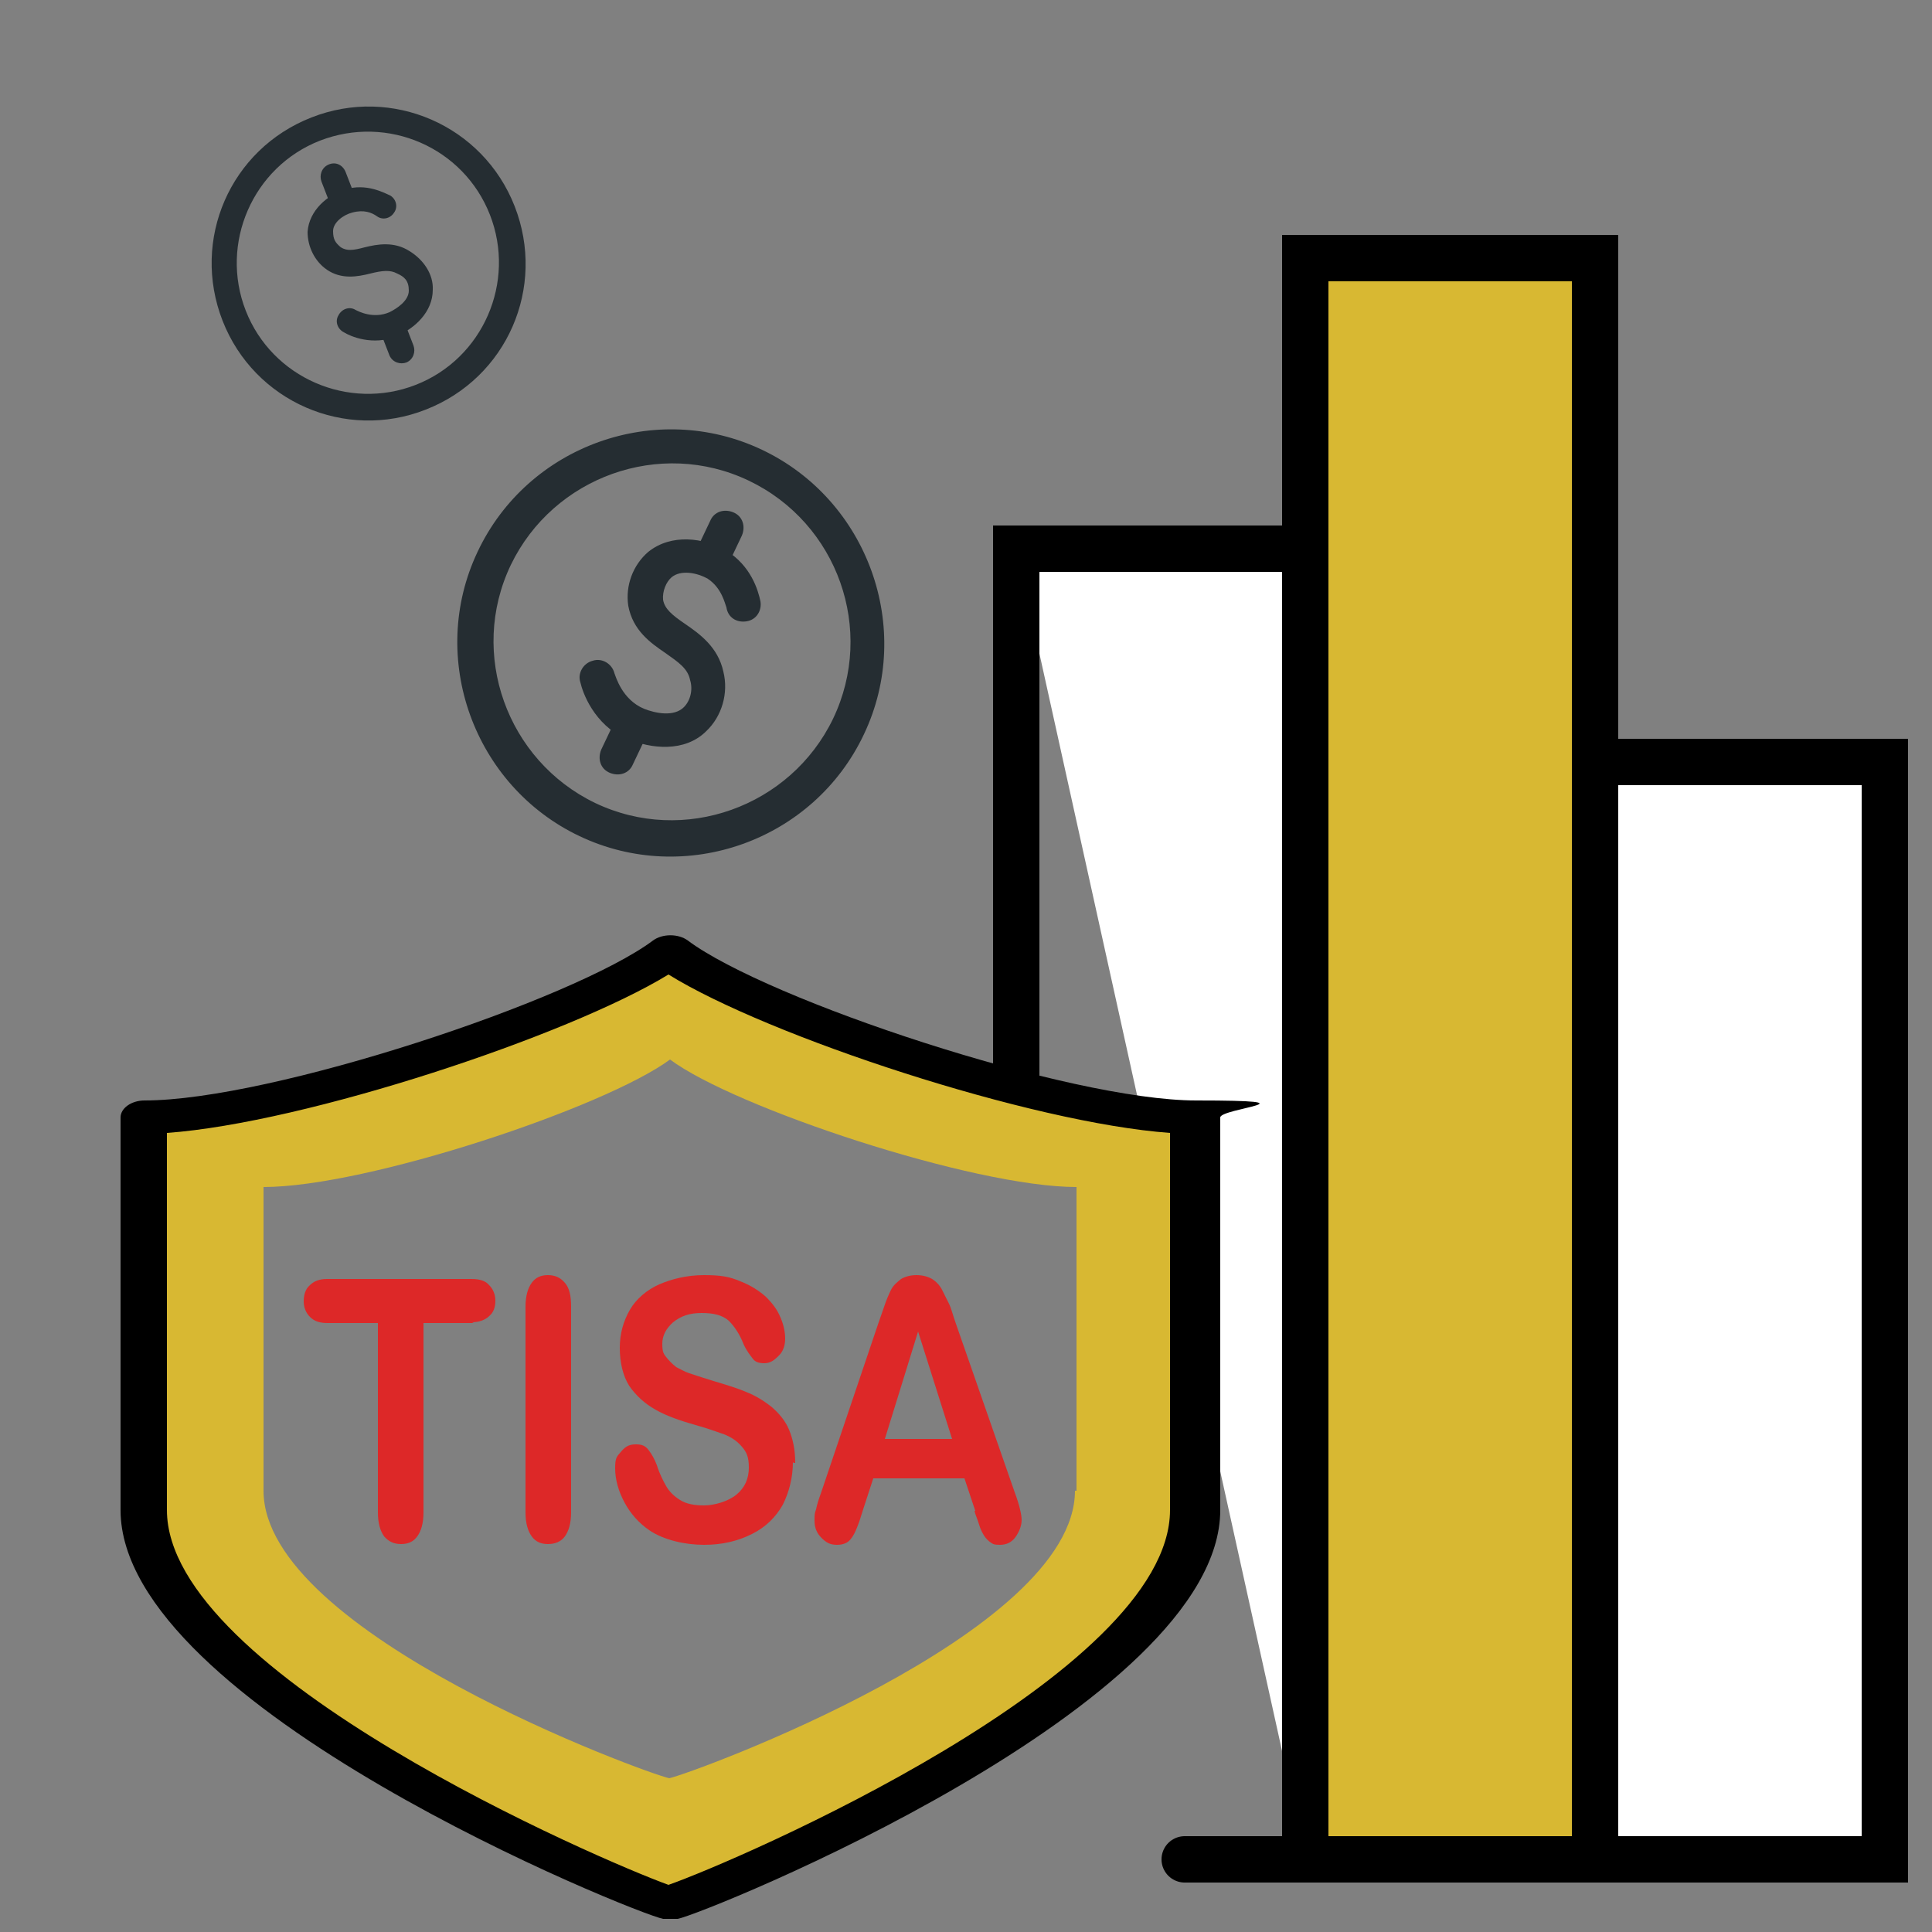 <?xml version="1.0" encoding="UTF-8"?>
<svg id="_圖層_1" xmlns="http://www.w3.org/2000/svg" version="1.1" viewBox="0 0 250 250">
  <rect x="0" y="0" width="250" height="250" fill="#808080" stroke="none"/>
  <!-- Generator: Adobe Illustrator 29.6.1, SVG Export Plug-In . SVG Version: 2.1.1 Build 9)  -->
  <defs>
    <style>
      .st0 {
        fill: none;
      }

      .st0, .st1, .st2 {
        stroke: #000;
        stroke-linecap: round;
        stroke-miterlimit: 10;
        stroke-width: 6px;
      }

      .st3, .st1 {
        fill: #fff;
      }

      .st2, .st4 {
        fill: #d8b832;
      }

      .st5 {
        fill: #252d32;
      }

      .st6 {
        fill: #dd2828;
      }
    </style>
  </defs>
  <g>
    <path class="st5" d="M55.1,53c-10.4,4.1-22.2-1-26.3-11.5s1-22.2,11.5-26.3c10.4-4.1,22.2,1,26.3,11.5s-1,22.2-11.5,26.3ZM41.4,18.2c-8.7,3.4-13,13.3-9.6,22,3.4,8.7,13.3,13,22,9.6,8.7-3.4,13-13.3,9.6-22-3.4-8.7-13.2-13-22-9.6Z"/>
    <path class="st5" d="M45,27.5c-.8.3-1.8,0-2.2-.9l-1.2-3.1c-.3-.8,0-1.8.9-2.2s1.8,0,2.2.9l1.2,3.1c.3.8,0,1.8-.9,2.2Z"/>
    <path class="st5" d="M52.6,46.9c-.8.3-1.8,0-2.2-.9l-1.2-3.1c-.3-.8,0-1.8.9-2.2s1.8,0,2.2.9l1.2,3.1c.3.8,0,1.8-.9,2.2Z"/>
    <path class="st5" d="M51.4,43.5c-3.2,1.3-6.1,0-6.9-.5-.8-.4-1.2-1.4-.7-2.2.4-.8,1.4-1.2,2.2-.7.4.2,2.3,1.2,4.4.3,1-.5,2.5-1.5,2.5-2.8s-.6-1.8-1.5-2.2c-.9-.5-1.9-.4-3.5,0s-3.7.8-5.6-.5c-1.6-1.1-2.5-3-2.5-4.9.2-2.8,2.6-4.8,4.9-5.5,2.7-.8,4.9.4,5.8.8.8.5,1,1.5.5,2.2-.5.8-1.5,1-2.2.5s-1.7-.9-3.2-.5c-1.2.3-2.5,1.3-2.5,2.4s.3,1.5,1,2.1c.8.5,1.6.4,3.1,0,1.6-.4,3.8-.8,5.8.5,1.8,1.1,3.1,3,3,5,0,2.9-2.4,5-4.5,5.9,0,.2-.2.2-.2.2Z"/>
  </g>
  <g>
    <path class="st5" d="M75,108.2c-13.7-6.5-19.7-23.1-13.2-36.8,6.5-13.8,23.1-19.7,36.8-13.2,13.7,6.5,19.7,23.1,13.2,36.8-6.5,13.8-23.1,19.7-36.8,13.2ZM96.9,62.2c-11.5-5.5-25.3-.5-30.8,10.9-5.5,11.5-.5,25.3,10.9,30.8,11.5,5.5,25.3.5,30.8-10.9,5.5-11.5.6-25.3-10.9-30.8Z"/>
    <path class="st5" d="M91.1,74.4c-1.2-.5-1.6-1.8-1.1-3l1.9-4c.5-1.2,1.8-1.6,3-1.1s1.6,1.8,1.1,3l-1.9,4c-.5,1.2-1.8,1.6-3,1.1Z"/>
    <path class="st5" d="M78.9,100c-1.2-.5-1.6-1.8-1.1-3l1.9-4c.5-1.2,1.8-1.6,3-1.1,1.2.5,1.6,1.8,1.1,3l-1.9,4c-.5,1.2-1.8,1.6-3,1.1Z"/>
    <path class="st5" d="M81.1,95.7c-4.3-2-5.7-6.1-6-7.4-.4-1.2.4-2.5,1.6-2.8,1.2-.4,2.5.4,2.8,1.6.2.5,1,3.4,3.8,4.6,1.5.6,3.9,1.1,5.2-.2.8-.8,1.2-2.2.8-3.5-.3-1.5-1.5-2.3-3.2-3.5-1.9-1.3-4.2-2.9-4.8-6.1-.4-2.6.6-5.3,2.6-7,3-2.4,7.2-1.8,10-.2,3.3,2,4.2,5.2,4.5,6.6.2,1.2-.5,2.4-1.8,2.6s-2.4-.5-2.6-1.8c-.2-.5-.6-2.5-2.4-3.7-1.4-.8-3.5-1.2-4.7-.2-.7.6-1.2,1.8-1.1,2.9.2,1.2,1.2,2,2.8,3.1,1.9,1.3,4.3,3,5,6.2.7,2.8-.2,5.8-2.2,7.7-2.8,2.8-7.2,2.3-10.2,1-.2,0-.3,0-.5,0Z"/>
  </g>
  <polyline class="st3" points="131.5 71 169 71 169 240.6"/>
  <line class="st0" x1="168.9" y1="240.6" x2="153.3" y2="240.6"/>
  <polyline class="st0" points="131.5 140.7 131.5 71 168.9 71"/>
  <rect class="st2" x="168.9" y="33.4" width="37.5" height="207.2"/>
  <rect class="st1" x="206.4" y="98.6" width="37.5" height="142"/>
  <g>
    <g>
      <path class="st6" d="M61.3,171.2h-6.5v24.5c0,1.4-.3,2.4-.8,3.1s-1.2,1-2.1,1-1.6-.3-2.2-1c-.5-.7-.8-1.7-.8-3.1v-24.5h-6.5c-1,0-1.7-.2-2.3-.8-.5-.5-.8-1.2-.8-2s.2-1.6.8-2.1c.5-.5,1.2-.8,2.2-.8h18.7c1,0,1.8.2,2.3.8.5.5.8,1.2.8,2s-.2,1.5-.8,2c-.5.5-1.3.8-2.3.8h.1Z"/>
      <path class="st6" d="M68,195.7v-26.6c0-1.4.3-2.4.8-3.1.5-.7,1.2-1,2.1-1s1.6.3,2.2,1,.8,1.7.8,3.1v26.6c0,1.4-.3,2.4-.8,3.1s-1.3,1-2.2,1-1.6-.3-2.1-1c-.5-.7-.8-1.7-.8-3.1h0Z"/>
      <path class="st6" d="M102.6,189.2c0,2-.5,3.9-1.3,5.5-.9,1.6-2.2,2.9-4,3.8s-3.8,1.4-6.2,1.4-5.2-.6-7.1-1.9c-1.3-.9-2.4-2.1-3.2-3.6-.8-1.5-1.2-3-1.2-4.4s.2-1.5.8-2.2,1.1-.9,1.9-.9,1.2.2,1.6.7.8,1.2,1.1,2c.3,1,.8,2,1.2,2.7.4.7,1,1.3,1.8,1.8.8.5,1.8.7,3.1.7s3.1-.5,4.2-1.4c1.1-.9,1.6-2.1,1.6-3.5s-.3-2-.9-2.7-1.3-1.2-2.3-1.6c-.9-.3-2.2-.8-3.7-1.2-2.1-.6-3.8-1.2-5.2-2-1.4-.8-2.5-1.8-3.4-3.1-.8-1.3-1.2-3-1.2-4.9s.5-3.5,1.3-4.9,2.2-2.6,3.8-3.3,3.6-1.2,5.8-1.2,3.3.2,4.7.8c1.3.5,2.4,1.2,3.3,2,.9.9,1.5,1.7,1.9,2.7.4.9.6,1.9.6,2.7s-.2,1.6-.8,2.2-1.1,1-1.9,1-1.2-.2-1.5-.6-.8-1-1.2-1.9c-.5-1.3-1.2-2.3-1.9-3-.8-.7-1.9-1-3.5-1s-2.7.4-3.7,1.2c-.9.8-1.4,1.7-1.4,2.8s.2,1.3.5,1.7.8.9,1.3,1.3c.6.3,1.1.6,1.7.8.6.2,1.5.5,2.8.9,1.6.5,3.1.9,4.5,1.5,1.3.5,2.4,1.2,3.4,2,.9.8,1.7,1.7,2.2,2.9s.8,2.6.8,4.3h-.2Z"/>
      <path class="st6" d="M126.2,195.5l-1.4-4.2h-11.8l-1.4,4.3c-.5,1.7-1,2.9-1.4,3.4-.4.6-1,.9-1.9.9s-1.4-.3-2-.9-.9-1.3-.9-2.2,0-.9.2-1.5c.1-.5.3-1.2.6-2l7.4-21.9c.2-.6.5-1.4.8-2.3s.6-1.6.9-2.2c.3-.6.8-1,1.3-1.4.5-.3,1.2-.5,2-.5s1.5.2,2,.5,1,.8,1.3,1.4.6,1.2.9,1.8.5,1.5.9,2.6l7.6,21.8c.6,1.6.9,2.9.9,3.6s-.3,1.5-.8,2.2-1.2,1-2,1-.9-.1-1.2-.3c-.3-.2-.6-.5-.8-.8-.2-.3-.5-.8-.7-1.5-.2-.7-.5-1.3-.6-1.8h0ZM114.5,186.2h8.7l-4.4-13.9-4.3,13.9Z"/>
    </g>
    <path class="st4" d="M86.6,123.1c-10.8,8-50.7,21.4-68,21.4v50.8c0,23.9,64.2,50.1,68,50.8h0c3.8-.8,68-26.9,68-50.8v-50.8c-17.3,0-57.3-13.4-68-21.4ZM139.1,192.9c0,18.5-49.6,36.6-52.5,37.2h0c-2.9-.6-52.5-18.7-52.5-37.2v-39.3c13.4,0,44.2-10.3,52.6-16.5,8.3,6.2,39.2,16.5,52.6,16.5v39.3Z"/>
    <path d="M86.6,248.3h0c-.3,0-.6,0-.8,0-3.6-.7-70.2-27.5-70.2-52.9v-50.8c0-1.2,1.4-2.2,3.1-2.2,16.4,0,55.5-13,65.8-20.7,1.2-.9,3.3-.9,4.5,0,10.3,7.7,49.4,20.7,65.8,20.7s3.1,1,3.1,2.2v50.8c0,25.3-66.6,52.2-70.2,52.9-.3,0-.6,0-.8,0ZM86.6,246.2h0,0ZM86.6,246.2h0,0ZM21.6,146.6v48.8c0,21.2,56.3,45.4,64.9,48.5,8.6-3,64.9-27.2,64.9-48.5v-48.8c-18-1.3-52-12.5-64.9-20.5-12.9,7.9-46.9,19.2-64.9,20.5Z"/>
  </g>
</svg>